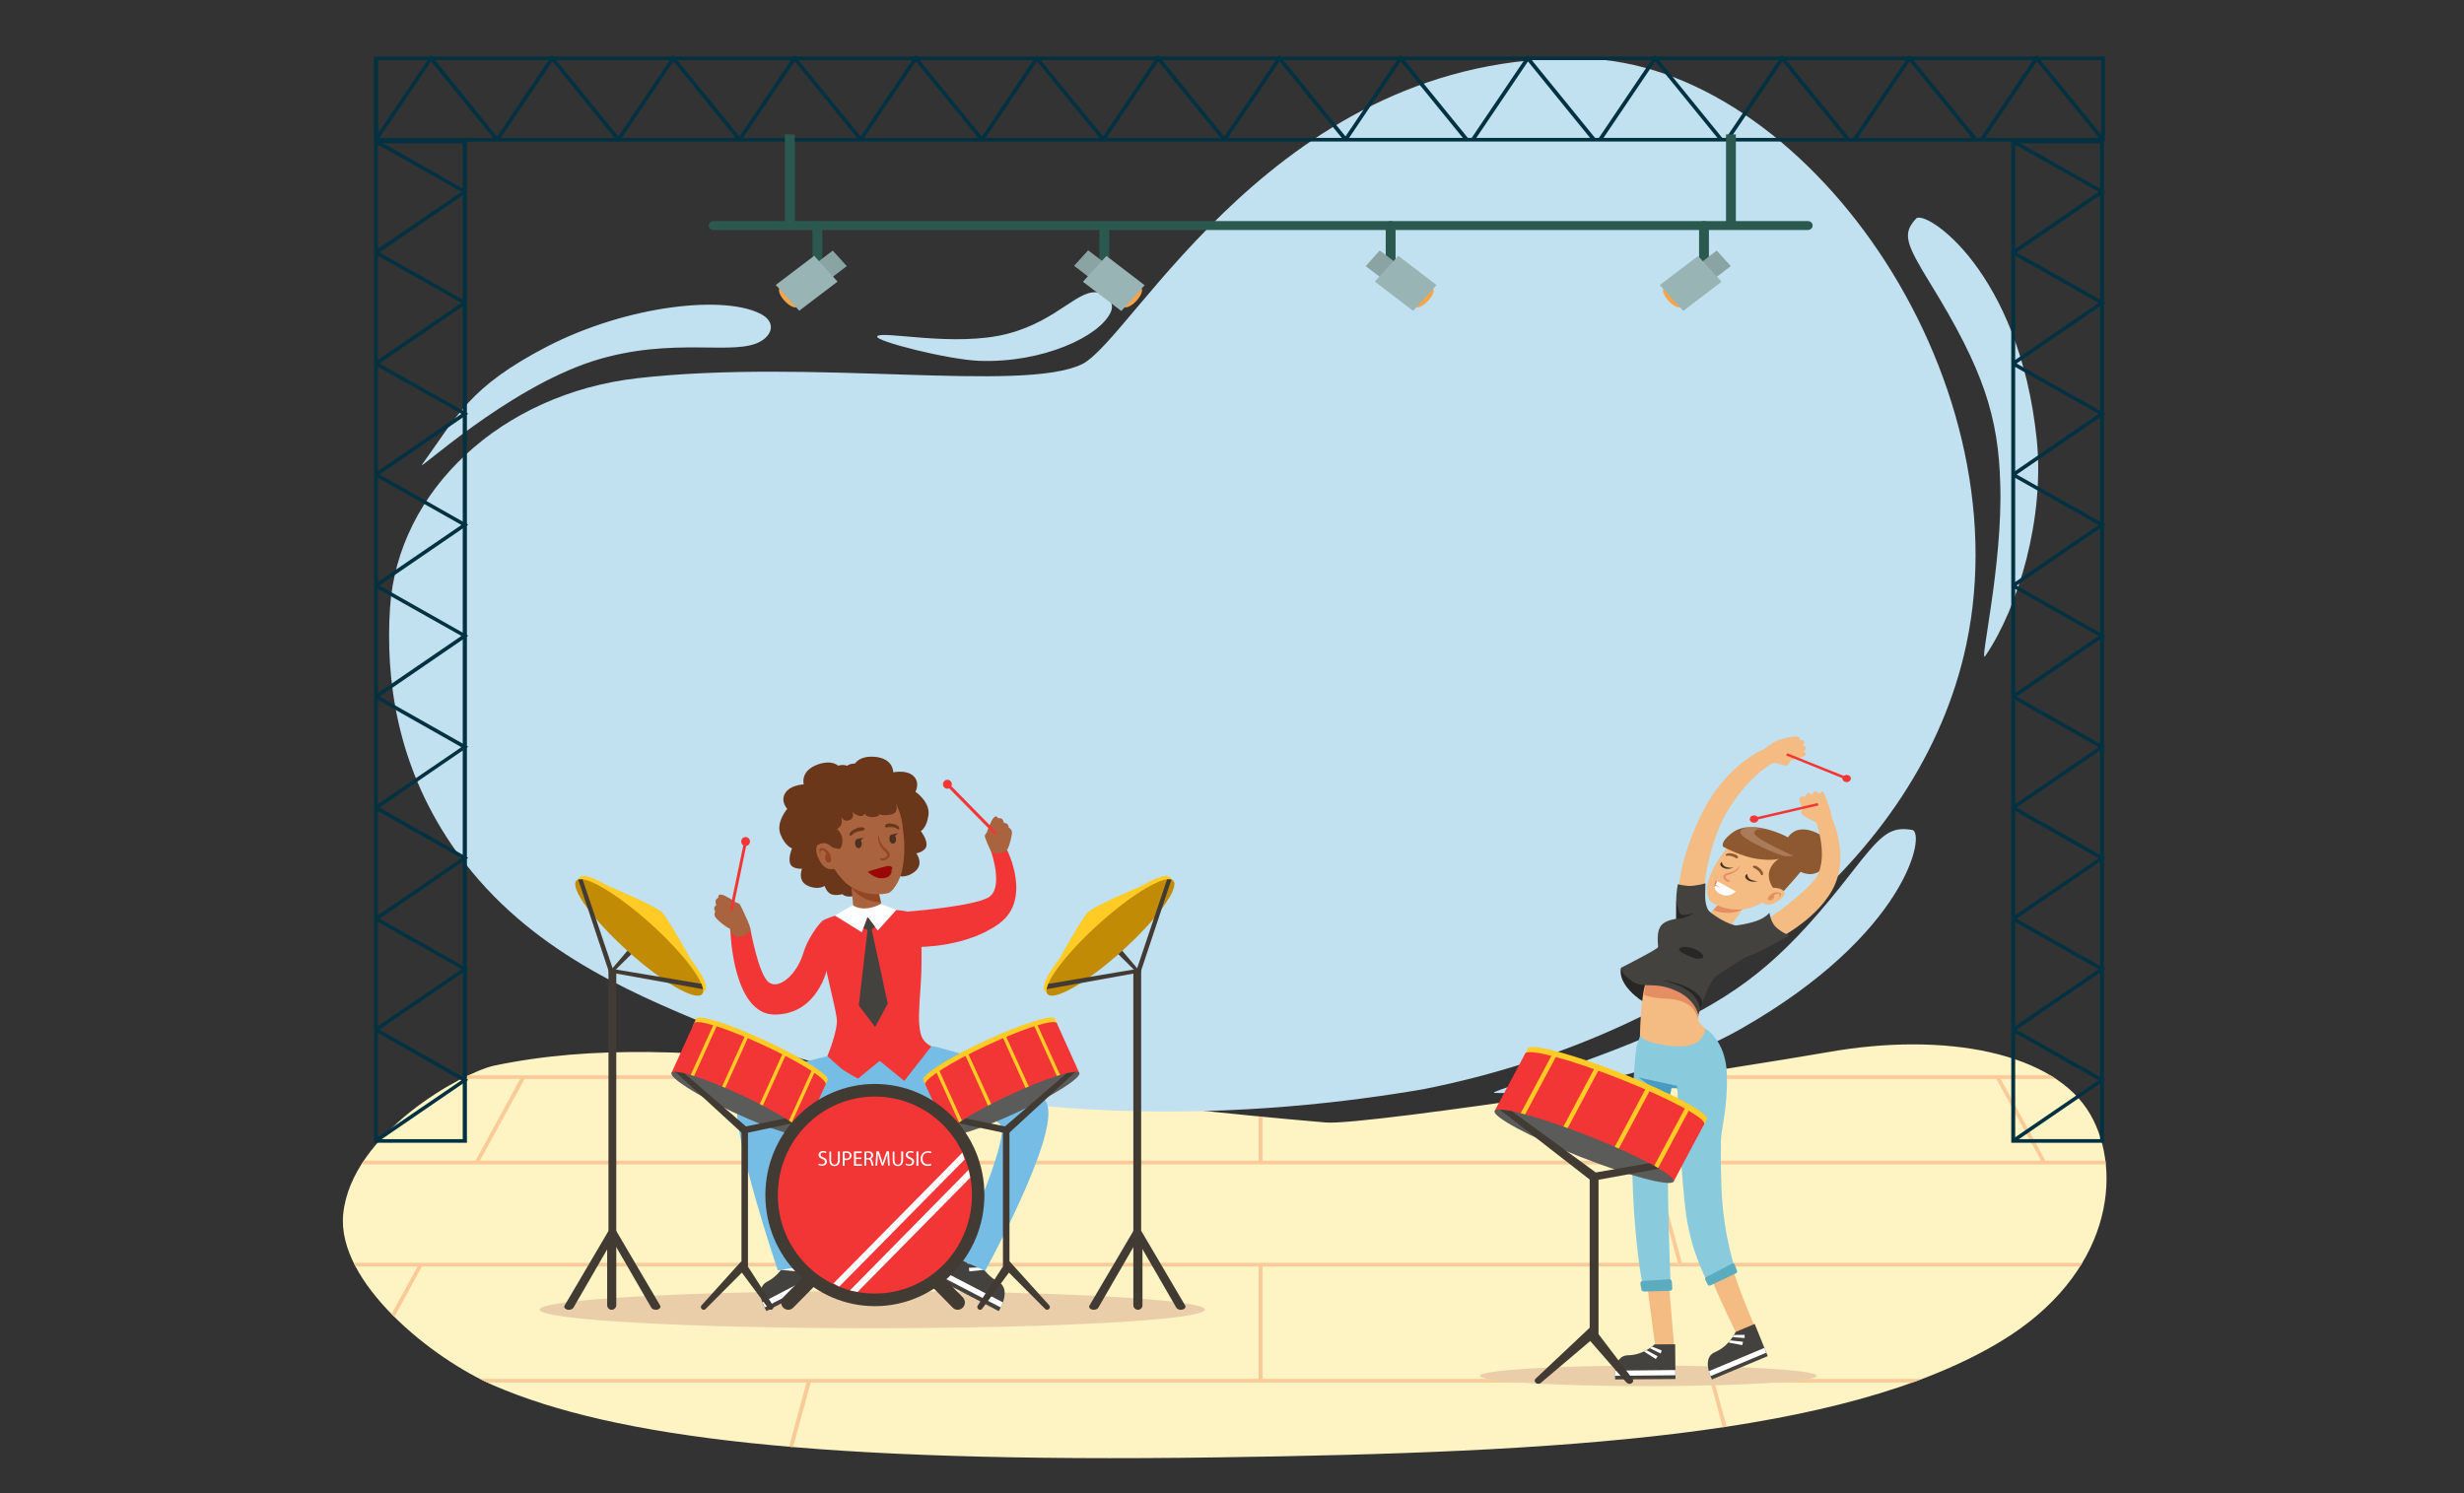 <svg version="1.1" id="Layer_1" xmlns="http://www.w3.org/2000/svg" xmlns:xlink="http://www.w3.org/1999/xlink" x="0" y="0" viewBox="0 0 1700.8 1030.8" xml:space="preserve"><rect x="0" y="0" width="1700.8" height="1030.8" fill="#333333" stroke="none"/><style>.st2{fill:#facb99}.st4{fill:#c1e0f0}.st30{fill:#fff}.st41{fill:#2b594f}.st43{fill:#023242}.st44{fill:#f5a449}.st45{fill:#8aa4a3}.st46{fill:#99b4b5}.st48{fill:#eacea9}.st49{fill:#44423e}.st51{fill:#f23636}.st52{fill:#ffcb24}.st53{fill:#5b5b5a}.st54{fill:#423b34}.st56{fill:#c18b06}.st57{fill:#aa633f}.st58{fill:#6b371b}.st59{fill:#934624}.st60{fill:#4c311e}.st61{fill:#9b0707}.st62{fill:#8acadd}.st63{fill:#f4bb82}.st65{fill:#282725}.st66{fill:#e58e63}.st67{fill:#8e5930}</style><g id="Сцены"><g id="Сцена_1"><defs><path id="SVGID_1_" d="M915.2 774.9c28 2.4 295.1-39.5 346.8-48.6 80.2-14.2 156.2 0 180.9 43.1 22.8 39.7 14.7 110.7-62.3 156.9-108.6 65.3-302.2 76.5-540.7 79.8-275.7 3.9-415.8-13.7-499-49.6-42-18.1-108.7-71-104-118.4 5.6-55.8 82.8-97.8 104-102.4 137.3-28.9 293.5 15.4 574.3 39.2"/></defs><clipPath id="SVGID_2_"><use xlink:href="#SVGID_1_" style="overflow:visible"/></clipPath><g style="clip-path:url(#SVGID_2_)"><path style="fill:#fdf3c3" d="M1861.5 1020.8h-1979l.3-313 1978.7 1z"/><path class="st2" d="M-116.5 742.3h1978.2v2.5H-116.5zm4.2 59h1972.4v2.5H-112.3zm-4.8 70.5h1977.9v2.5H-117.1zm.6 80.1h1977.4v2.5H-116.5z"/><path class="st2" d="m1680.6 803.3 2.1-1.5 57.7 70.4-2.1 1.5zm177.1 216.2-.5-.6-53.2-65 2.2-1.5 53.7 65.6zm-225.5-275.2-29.3-35.7 2.1-1.5.6.5 28.8 35.2zm-184 129.2 2.5-1.1 43.8 80.2-2.5 1.1zm79.6 145.4 2.4-1.1.3.5-2.4 1.1zm-169.6-310.6 2.4-1.1.3.5-2.4 1.1zm19.4 35.8 2.4-1.1 32.3 59-2.4 1.1zm-238.3 58.8 2.7-.6 19.2 70.4-2.6.6zm59 216.1-.1-.6-17.7-64.9 2.6-.6 18 65.5zm-75.1-275.2-9.8-35.7 2.7-.7.1.7 9.7 35.1zM868.8 872.9h2.7v80.2h-2.7zm0 145.3h2.7v.6h-2.7zm0-310.4h2.7v.6h-2.7zm0 35.7h2.7v59h-2.7zM579.1 872.7l19.2-70.4 2.7.6-19.3 70.4zM541.9 1019l-2.6-.6.2-.5 17.6-65 2.8.6zm75.2-275.2-2.6-.6 9.7-35.8 2.7.7-.2.6zM245.4 952.6l43.9-80.2 2.4 1.1-43.8 80.2zm-35.6 65.5.3-.5 2.4 1.1-.3.6zm169.5-310.4.3-.5 2.5 1.1-.3.6zm-51.5 94.4L360 743l2.5 1.2-32.3 59zm-328 70.2 57.7-70.4 2.2 1.5L2 873.8zm-112.5 147.1-2.3-1.4.9-1.5 53.3-65.1 2.2 1.5-53.2 65zm220.9-275.1-2.2-1.5 29.2-35.7 2.2 1.5-.4.5z"/></g><path class="st4" d="M291.4 320.6c24.2-33.5 32.5-53.4 85.9-81.2 56.1-29 124.6-36.2 149-22 8.3 4.9 7.3 13-.7 17.9-17.9 11.2-60.5-3.7-116.1 13.9-60.1 19.3-122.6 77.8-118.1 71.4m740.4 433.9c45.5 1.5 117.9-14.6 170.3-44.5 114.6-65.3 127.5-135.6 117.7-137.1-15.4-2.5-21.3 3.1-42 29.8-43.4 55.9-71.9 79.6-119.3 103-56.9 28.1-135.2 48.6-126.7 48.8m338.5-301.6c23.1-33.6 41.1-95.8 35.6-149.3-12-116.9-77.1-159.3-83.3-152.7-9.9 10.5-6.9 17.6 10.3 45.6 36.2 58.8 46.6 91.3 47.8 138 1.7 56.1-14.8 124.7-10.4 118.4M605.5 232.2c-2.3 3.1 48.8 16.1 70.5 16.9 43.6 1.6 83.1-16.8 90.7-33.6 2.6-5.7-1.2-11.6-7.6-13.3-14.4-3.9-28.1 18.8-63.2 28.1-36.8 9.7-87.4-2.4-90.4 1.9"/><path class="st4" d="M491.5 708.6c-60.5-24.9-132.5-55.7-180-125.8-37.9-55.8-45.4-114.8-42.3-163 5.3-81.5 77.1-148 170.7-158.7 120.6-13.7 265.2 10.2 306.8-9.6C782 234.6 882.5 36 1092.2 40.4c152.8 3.1 304.9 217.9 265 404.9-31.4 147.2-180.2 267.9-374.5 306.6-104.6 17.9-298.9 36-491.2-43.3"/><path class="st43" d="M1452.3 788.9h-64V96.4h64zm-61.3-2.5h58.6V98.9H1391z"/><path class="st43" d="m1390.4 175.4-1.6-2.1 59.7-40.9-59.6-33.7 1.4-2.2 63 35.8z"/><path class="st43" d="m1390.4 252-1.6-2 59.7-40.9-59.6-33.7 1.4-2.1 63 35.6z"/><path class="st43" d="m1390.4 328.7-1.6-2 59.7-41-59.6-33.6 1.4-2.1 63 35.6z"/><path class="st43" d="m1390.4 405.3-1.6-2 59.7-40.9-59.6-33.7 1.4-2.1 63 35.6z"/><path class="st43" d="m1390.4 482-1.6-2 59.7-41-59.6-33.6 1.4-2.1 63 35.6z"/><path class="st43" d="m1390.4 558.6-1.6-2 59.7-40.8-59.6-33.8 1.4-2.1 63 35.6z"/><path class="st43" d="m1390.4 635.3-1.6-2 59.7-40.8-59.6-33.8 1.4-2.1 63 35.6z"/><path class="st43" d="m1390.4 711.9-1.6-2 59.7-40.8-59.6-33.8 1.4-2.1 63 35.7z"/><path class="st43" d="m1390.4 788.6-1.6-2 59.7-40.8-59.6-33.8 1.4-2.1 63 35.6zm-1068.1.3h-64V96.4h64zm-61.5-2.5h58.6V98.9h-58.6z"/><path class="st43" d="m260.3 175.4-1.7-2.1 59.9-40.9-59.7-33.7 1.5-2.2 62.9 35.8z"/><path class="st43" d="m260.3 252-1.7-2 59.9-40.9-59.7-33.7 1.5-2.1 62.9 35.6z"/><path class="st43" d="m260.3 328.7-1.7-2 59.9-41-59.7-33.6 1.5-2.1 62.9 35.6z"/><path class="st43" d="m260.3 405.3-1.7-2 59.9-40.9-59.7-33.7 1.5-2.1 62.9 35.6z"/><path class="st43" d="m260.3 482-1.7-2 59.9-41-59.7-33.6 1.5-2.1 62.9 35.6z"/><path class="st43" d="m260.3 558.6-1.7-2 59.9-40.8-59.7-33.8 1.5-2.1 62.9 35.6z"/><path class="st43" d="m260.3 635.3-1.7-2 59.9-40.8-59.7-33.8 1.5-2.1 62.9 35.6z"/><path class="st43" d="m260.3 711.9-1.7-2 59.9-40.8-59.7-33.8 1.5-2.1 62.9 35.7z"/><path class="st43" d="m260.3 788.6-1.7-2 59.9-40.8-59.7-33.8 1.5-2.1 62.9 35.6zM1452.9 97.7H258.1V39h1194.8zM261 95.2h1189.4V41.5H261z"/><path class="st43" d="m342.1 97.2-44.6-54.8L260.7 97l-2.3-1.3 39-57.7 46.9 57.7z"/><path class="st43" d="m425.8 97.2-44.5-54.8L344.4 97l-2.3-1.3L381 38l47 57.7z"/><path class="st43" d="m509.4 97.2-44.5-54.8L428 97l-2.3-1.3 39-57.7 46.9 57.7z"/><path class="st43" d="m593.2 97.2-44.6-54.8L511.7 97l-2.3-1.3L548.3 38l47 57.7z"/><path class="st43" d="m676.8 97.2-44.6-54.8L595.3 97l-2.3-1.3L632 38l46.9 57.7z"/><path class="st43" d="m760.5 97.2-44.6-54.8L679.1 97l-2.3-1.3L715.6 38l47.1 57.7z"/><path class="st43" d="m844.1 97.2-44.6-54.8L762.7 97l-2.3-1.3 39-57.7 46.9 57.7z"/><path class="st43" d="m927.8 97.2-44.6-54.8L846.4 97l-2.3-1.3L883 38l47 57.7z"/><path class="st43" d="m1011.4 97.2-44.6-54.8L930 97l-2.3-1.3 39-57.7 46.9 57.7zm87.8 0-44.5-54.8-36.9 54.6-2.3-1.3 39-57.7 46.9 57.7zm87.9 0-44.6-54.8-36.9 54.6-2.3-1.3 39-57.7 46.9 57.7zm87.8 0-44.6-54.8-36.9 54.6-2.3-1.3 39-57.7 46.9 57.7zm87.8 0-44.6-54.8-36.8 54.6-2.4-1.3L1318 38l46.9 57.7zm87.8 0-44.6-54.8-36.8 54.6-2.3-1.3 38.8-57.7 47.1 57.7z"/><path class="st41" d="M541.8 92.8h6.8v62.9h-6.8zm649.6 0h6.8v62.9h-6.8z"/><path class="st41" d="M1247.8 158.8H492.6c-1.9 0-3.4-1.4-3.4-3.1s1.5-3.1 3.4-3.1h755.2c1.9 0 3.4 1.4 3.4 3.1s-1.5 3.1-3.4 3.1"/><path class="st41" d="M564.2 186.7c-1.9 0-3.4-1.4-3.4-3.1v-27.9c0-1.7 1.5-3.1 3.4-3.1s3.4 1.4 3.4 3.1v27.9c0 1.7-1.5 3.1-3.4 3.1m198.1 0c-1.9 0-3.4-1.4-3.4-3.1v-27.9c0-1.7 1.5-3.1 3.4-3.1s3.4 1.4 3.4 3.1v27.9c0 1.7-1.5 3.1-3.4 3.1m197.6 0c-1.9 0-3.4-1.4-3.4-3.1v-27.9c0-1.7 1.5-3.1 3.4-3.1s3.4 1.4 3.4 3.1v27.9c0 1.7-1.5 3.1-3.4 3.1m216.3 0c-1.9 0-3.4-1.4-3.4-3.1v-27.9c0-1.7 1.5-3.1 3.4-3.1s3.4 1.4 3.4 3.1v27.9c0 1.7-1.5 3.1-3.4 3.1"/><path class="st44" d="M550.1 211.9c-1.5 1.1-5.4-.7-8.7-4.4-3.3-3.6-4.6-7.5-3.1-8.6s5.4.7 8.7 4.4c3.2 3.6 4.6 7.3 3.1 8.6"/><path class="st45" d="m555.8 187.5 19-14.5 9.7 10.7-19 14.5z"/><path class="st46" d="m535.5 196.7 26.5-20.1 16.1 17.8-26.4 20.1z"/><path class="st44" d="M775.9 211.9c1.5 1.1 5.4-.7 8.7-4.4 3.3-3.6 4.6-7.5 3.1-8.6s-5.4.7-8.7 4.4c-3.3 3.6-4.6 7.3-3.1 8.6"/><path class="st45" d="m741.4 183.5 9.7-10.7 19.1 14.5-9.8 10.7z"/><path class="st46" d="m747.5 194.5 16.2-17.8 26.4 20.2-16.1 17.8z"/><path class="st44" d="M977.2 211.9c1.5 1.1 5.4-.7 8.7-4.4 3.3-3.6 4.6-7.5 3.1-8.6s-5.4.7-8.7 4.4c-3.3 3.6-4.6 7.3-3.1 8.6"/><path class="st45" d="m942.7 183.7 9.7-10.8 19 14.6-9.7 10.7z"/><path class="st46" d="m949 194.4 16.2-17.8 26.4 20.2-16.2 17.8z"/><path class="st44" d="M1160.3 211.9c-1.5 1.1-5.4-.7-8.7-4.4-3.3-3.6-4.6-7.5-3.1-8.6s5.4.7 8.7 4.4c3.2 3.6 4.6 7.3 3.1 8.6"/><path class="st45" d="m1166 187.5 19-14.5 9.7 10.7-19 14.5z"/><path class="st46" d="m1145.7 196.8 26.4-20.1 16.2 17.8-26.4 20.1z"/></g></g><ellipse class="st48" cx="602.1" cy="904.1" rx="229.6" ry="12.8"/><path class="st49" d="m661.1 861.3-11.6 23 39.9 20.8s9.6-15.1-.6-20.4-14.1-16.2-14.1-16.2z"/><path class="st30" d="m650.8 881.8 40 20.8 1.5-3.5-39.8-20.7zm25-11.1-7.8-.7-.3 2.3 9 .2zm2.4 4.2-9.4.3.3 2.5 10.3-1.1z"/><path class="st49" d="m557.4 861.3 11.6 23-39.9 20.8s-9.6-15.1.6-20.4 14.1-16.2 14.1-16.2z"/><path class="st30" d="m567.8 881.8-40 20.8-1.5-3.5 39.7-20.7zm-25-11.1 7.7-.7.4 2.3-9.1.2zm-2.5 4.2 9.5.3-.4 2.5-10.3-1.1z"/><path d="M586 726.2s-74 12.1-77.1 35.7 28 115.1 28 115.1l16.3-2.6 77.7-117s53.4 9.6 59.9 19.5-30.8 91.5-30.8 91.5l20 8.9s49.1-89.2 43.2-113.6-78.7-41.4-78.7-41.4z" style="fill:#76bde5"/><path class="st51" d="M567.8 635.5s-9.1 8.8-13.5 23-16.5 24.9-23.6 19.7c-7.2-5.2-12.9-37.7-12.9-37.7l-13.6 2.5s1.6 57.8 30.9 57.4c29.4-.3 35.9-31.8 35.9-31.8z"/><path class="st52" d="m730.5 708.6-90.8 42.3-2.4-5.3 90.8-42.3z"/><path class="st52" d="M728.1 703.3c1.5 3.3-17.6 15.5-42.7 27.1-25.1 11.7-46.6 18.5-48.1 15.2s17.6-15.5 42.7-27.1c25-11.7 46.6-18.5 48.1-15.2"/><path class="st51" d="m745 740.7-90.7 42.4-15.6-34.4 90.8-42.3z"/><path class="st51" d="M729.5 706.4c1.5 3.3-17.6 15.5-42.7 27.1-25.1 11.7-46.6 18.5-48.1 15.2s17.6-15.5 42.7-27.1c25.1-11.7 46.6-18.5 48.1-15.2"/><path class="st52" d="m664.7 775.2-2.1.9-16.6-36.6 2.1-1zm67.7-31.6-2.1 1-16.6-36.7 2.1-1zm-20.8 9.7-2.2 1-17.7-39.2 2.1-1zm-26 12.1-2.2 1-17.7-39.2 2.1-1z"/><path class="st53" d="M745 740.7c1.5 3.3-17.6 15.5-42.7 27.1-25.1 11.7-46.6 18.5-48.1 15.2s17.6-15.5 42.7-27.1c25.1-11.7 46.7-18.5 48.1-15.2"/><path class="st54" d="m742.4 739.9-46.5 42.8-34.4-7.3 5.1-3.3 27.1 5.5 42.6-36.7z"/><path class="st54" d="M692.3 780.6h4.5v93.8h-4.5zm-15.8 123.6c-1.5 0-2.4-1.7-1.6-2.9l17.3-26.9 6.1 1.6-20.3 27.4c-.2.5-.8.8-1.5.8"/><path class="st54" d="M722.8 904.2c1.5 0 2.4-1.7 1.6-2.9l-27.6-30.6-4.5 3.7 28.9 29c.4.5 1 .8 1.6.8"/><path class="st52" d="m478.1 708.6 90.8 42.3 2.4-5.3-90.8-42.3z"/><path class="st52" d="M480.5 703.3c-1.5 3.3 17.6 15.5 42.7 27.1 25.1 11.7 46.6 18.5 48.1 15.2s-17.6-15.5-42.7-27.1c-25.1-11.7-46.6-18.5-48.1-15.2"/><path class="st51" d="m463.5 740.7 90.8 42.4 15.6-34.4-90.8-42.3z"/><path class="st51" d="M479.1 706.4c-1.5 3.3 17.6 15.5 42.7 27.1 25.1 11.7 46.6 18.5 48.1 15.2s-17.6-15.5-42.7-27.1c-25.1-11.7-46.6-18.5-48.1-15.2"/><path class="st52" d="m543.9 775.2 2.1.9 16.6-36.6-2.1-1zm-67.8-31.6 2.2 1 16.6-36.7-2.2-1zm20.9 9.7 2.1 1 17.8-39.2-2.2-1zm26 12.1 2.1 1 17.8-39.2-2.2-1z"/><path class="st53" d="M463.5 740.7c-1.5 3.3 17.6 15.5 42.7 27.1 25.1 11.7 46.6 18.5 48.1 15.2s-17.6-15.5-42.7-27.1c-25.1-11.7-46.6-18.5-48.1-15.2"/><path class="st54" d="m466.1 739.9 46.6 42.8 34.3-7.3-5-3.3-27.1 5.5-42.6-36.7z"/><path class="st54" d="M511.8 780.6h4.5v93.8h-4.5zM532 904.2c1.5 0 2.4-1.7 1.6-2.9l-17.3-26.9-6.1 1.6 20.3 27.4c.3.5.9.8 1.5.8"/><path class="st54" d="M485.7 904.2c-1.5 0-2.4-1.7-1.6-2.9l27.6-30.6 4.5 3.7-28.9 29c-.3.5-.9.8-1.6.8"/><ellipse class="st54" cx="603.9" cy="825" rx="75.6" ry="76.7"/><ellipse class="st51" cx="603.9" cy="825" rx="67" ry="68"/><path d="M565.1 803.2c.6.4 1.4.6 2.3.6 1.3 0 2-.7 2-1.7 0-.9-.5-1.5-1.8-2-1.6-.6-2.6-1.4-2.6-2.8 0-1.5 1.3-2.7 3.2-2.7 1 0 1.7.2 2.2.5l-.3 1c-.3-.2-1-.5-1.9-.5-1.3 0-1.8.8-1.8 1.5 0 .9.6 1.4 1.9 1.9 1.7.6 2.5 1.5 2.5 2.9 0 1.5-1.1 2.9-3.4 2.9-.9 0-2-.3-2.5-.6zm8.6-8.3v5.9c0 2.2 1 3.2 2.3 3.2 1.4 0 2.4-1 2.4-3.2v-5.9h1.3v5.8c0 3-1.6 4.3-3.7 4.3-2 0-3.5-1.2-3.5-4.2V795h1.2zm8.1.1c.6-.1 1.4-.2 2.4-.2 1.2 0 2.2.3 2.7.8s.9 1.2.9 2.1-.3 1.6-.8 2.1c-.7.7-1.8 1.1-3 1.1-.4 0-.7 0-1-.1v4h-1.3V795zm1.3 4.7c.3.1.6.1 1 .1 1.5 0 2.4-.7 2.4-2.1 0-1.3-.9-1.9-2.3-1.9-.6 0-1 0-1.2.1zm11.5.4h-3.8v3.6h4.2v1.1h-5.5v-9.9h5.3v1.1h-4v3.1h3.8zm2.1-5.1c.6-.1 1.6-.2 2.4-.2 1.3 0 2.2.2 2.8.8.5.4.8 1.1.8 1.9 0 1.3-.8 2.2-1.8 2.5.8.3 1.2 1 1.4 2 .3 1.4.6 2.3.8 2.7h-1.3c-.2-.3-.4-1.1-.7-2.4-.3-1.4-.8-1.9-2-1.9h-1.2v4.3h-1.3zm1.2 4.5h1.3c1.3 0 2.2-.7 2.2-1.9 0-1.3-.9-1.8-2.2-1.9-.6 0-1 .1-1.2.1v3.7zm14.8.9c-.1-1.4-.2-3-.1-4.3-.3 1.2-.7 2.4-1.2 3.8l-1.7 4.8h-1l-1.6-4.7c-.5-1.4-.9-2.7-1.1-3.9 0 1.2-.1 2.9-.2 4.4l-.3 4.2h-1.2l.7-9.9h1.6l1.7 4.8c.4 1.2.7 2.3 1 3.3.2-1 .6-2.1 1-3.3l1.7-4.8h1.6l.6 9.9H613zm4.7-5.5v5.9c0 2.2 1 3.2 2.3 3.2 1.4 0 2.4-1 2.4-3.2v-5.9h1.3v5.8c0 3-1.6 4.3-3.7 4.3-2 0-3.5-1.2-3.5-4.2V795h1.2zm7.9 8.3c.6.4 1.4.6 2.3.6 1.3 0 2-.7 2-1.7 0-.9-.5-1.5-1.8-2-1.6-.6-2.6-1.4-2.6-2.8 0-1.5 1.3-2.7 3.2-2.7 1 0 1.7.2 2.2.5l-.3 1c-.3-.2-1-.5-1.9-.5-1.3 0-1.8.8-1.8 1.5 0 .9.6 1.4 1.9 1.9 1.7.6 2.5 1.5 2.5 2.9 0 1.5-1.1 2.9-3.4 2.9-.9 0-2-.3-2.5-.6zm8.6-8.3v9.9h-1.3v-9.9zm9 9.5c-.5.2-1.4.5-2.6.5-2.8 0-4.8-1.8-4.8-5 0-3.1 2.1-5.2 5.1-5.2 1.2 0 2 .3 2.3.4l-.3 1c-.5-.2-1.2-.4-2-.4-2.3 0-3.8 1.5-3.8 4.1 0 2.4 1.4 4 3.8 4 .8 0 1.6-.2 2.1-.4zm21.4-8.7-89 90.3 4 2.2 86.6-87.8zm4.3 11.9-81.9 83.2 5.2 1.1 77.8-78.9z" style="fill:#fefefe"/><path class="st54" d="M540.6 902.7c-1.9-2-1.9-5.1 0-7.1l13.2-13.4c1.9-2 5-2 7 0 1.9 2 1.9 5.1 0 7.1l-13.2 13.4c-1.9 2-5 2-7 0m124 0c1.9-2 1.9-5.1 0-7.1l-13.2-13.4c-1.9-2-5-2-7 0-1.9 2-1.9 5.1 0 7.1l13.2 13.4c1.9 2 5 2 7 0"/><path class="st52" d="M720.5 681.5s24.6-45.9 30.4-51.7 53.8-25.1 53.8-25.1z"/><path class="st52" d="M808 605.8c4.5 5.1-11.3 26.7-35.3 48.4-24 21.6-47 35-51.5 29.9s11.3-26.7 35.3-48.4 47-35 51.5-29.9"/><path class="st56" d="M809.9 608c4.5 5.1-11.3 26.7-35.3 48.4-24 21.6-47 35-51.5 29.9s11.3-26.7 35.3-48.4 47-35 51.5-29.9"/><path class="st54" d="m808.6 607.2-21.3 64H784l21.6-64.2z"/><path class="st54" d="m722.4 682.9 64.9-11.7v-2.7l-63.7 10.7z"/><path class="st54" d="m771.9 658.7 10.7 10.6 4.7 1.9-12.7-14.9z"/><path class="st54" d="M782.3 669.8h5.4v184.7h-5.4z"/><path class="st54" d="M782.3 849.8 752 901.3c-.8 1.4.8 2.9 3 2.9 1.4 0 2.6-.6 3.1-1.4l29.6-51.2z"/><path class="st54" d="m787.8 849.8 30.3 51.5c.8 1.4-.8 2.9-3 2.9-1.4 0-2.6-.6-3.1-1.4l-29.6-51.2z"/><path class="st54" d="M785.5 904.2c-1.7 0-3.2-1.4-3.2-3.2v-46.4h6.3V901c.1 1.8-1.4 3.2-3.1 3.2"/><path class="st52" d="M487.3 681.5s-24.6-45.9-30.4-51.7-53.8-25.1-53.8-25.1z"/><path class="st52" d="M399.8 605.8c-4.5 5.1 11.3 26.7 35.3 48.4 24 21.6 47 35 51.5 29.9s-11.3-26.7-35.3-48.4c-24-21.6-47.1-35-51.5-29.9"/><path class="st56" d="M397.8 608c-4.5 5.1 11.3 26.7 35.3 48.4 24 21.6 47 35 51.5 29.9s-11.3-26.7-35.3-48.4c-24-21.6-47-35-51.5-29.9"/><path class="st54" d="m399.1 607.2 21.3 64h3.4L402.1 607z"/><path class="st54" d="m485.3 682.9-64.9-11.7v-2.7l63.8 10.7z"/><path class="st54" d="m435.8 658.7-10.7 10.6-4.7 1.9 12.7-14.9z"/><path class="st54" d="M420 669.8h5.4v184.7H420z"/><path class="st54" d="m425.4 849.8 30.3 51.5c.8 1.4-.8 2.9-3 2.9-1.4 0-2.6-.6-3.1-1.4L420 851.6z"/><path class="st54" d="m420 849.8-30.3 51.5c-.8 1.4.8 2.9 3 2.9 1.4 0 2.6-.6 3.1-1.4l29.6-51.2z"/><path class="st54" d="M422.2 904.2c1.7 0 3.2-1.4 3.2-3.2v-46.4h-6.3V901c0 1.8 1.4 3.2 3.1 3.2"/><path class="st51" d="M626.5 629.3s44.1-3.4 55.5-9.6 1.9-32.5 1.9-32.5l11.3-.3s17.3 33.9-5.4 50.6-55.9 16.2-55.9 16.2-4.4-4.2-6.2-11.6c-2-7.3-1.2-12.8-1.2-12.8"/><path class="st57" d="M683.8 587.3s-4.5-9.5-4-10.6 1.3-1.9 1.3-1.9 2.8-8.4 4.9-10.4 2.9.5 2.9.5 2.2-.5 3.1.9c.9 1.3.9 2.3.9 2.3s1.9 0 2.7 1.1.7 2.3.7 2.3 1-.1 2 1.9-2 12.1-3.3 13.6c-1.3 1.6-7.6 2.3-7.6 2.3zm-167.6 48.9s-5-11.9-6-12.4-2.2-.8-2.2-.8-7.2-5.1-10-5.4c-2.9-.4-2.1 2.1-2.1 2.1s-2 .9-2 2.6.6 2.4.6 2.4-1.5 1.1-1.5 2.4.8 2.3.8 2.3-.9.5-.5 2.7 8.6 8.6 10.6 9c2 .5 7.5-2.7 7.5-2.7z"/><path class="st57" d="m504.2 643.1-.4-1.9 8.2-11.8s4.8 6.2 5.8 11.2c1 5.1-9.3 6.4-9.3 6.4z"/><path class="st51" d="m505.8 628.5-2-.4 9.5-45.6 2 .4z"/><path class="st51" d="M511.7 580.3c.3-1.7 2-2.7 3.6-2.4 1.6.4 2.7 2 2.3 3.7s-2 2.7-3.6 2.4-2.6-2-2.3-3.7m176.6-5.4-1.5 1.5-32.4-33 1.5-1.5z"/><path class="st51" d="M651.8 543.6c-1.2-1.2-1.2-3.2 0-4.4s3.1-1.2 4.3 0 1.2 3.2 0 4.4-3.2 1.2-4.3 0"/><path class="st58" d="M608 534.4s1.9-5.5-3.2-7-9.6 5-9.6 5-.4-6-6.6-5.2-6.5 5.8-6.5 5.8-3.6-9.9-16.9-5.5-10.4 14-10.4 14-9.3.3-12.8 6 1.4 10.9 1.4 10.9-8.1 9.3-4.6 17.8c3.5 8.4 7.9 9.4 7.9 9.4s-2.9 6.9-1.2 10.8 8.1 3.3 8.1 3.3-3.4 8.3 3.8 11.7 11.8.2 11.8.2 1.2 4 4.1 5.5c2.8 1.6 8.3.2 8.3.2s1.6 2.2 6.5 1.5 21.5-44.1 21.5-44.1z"/><path class="st58" d="M563.5 540.3s-3.3-4.8 1.3-7.6 10.5 2.3 10.5 2.3-1.1-5.9 5-6.8c6.2-.8 7.7 3.9 7.7 3.9s1-10.5 15-9.7c13.9.8 13.6 10.8 13.6 10.8s9-2.1 13.9 2.5 1.4 10.9 1.4 10.9 10.2 6.9 9 16-5.3 11.1-5.3 11.1 4.6 5.9 3.9 10.1-7 5.3-7 5.3 5.4 7.1-.7 12.3-11.4 3.3-11.4 3.3-.2 4.1-2.5 6.4-8 2.4-8 2.4-1 2.5-5.9 3.2-32-37-32-37z"/><path class="st57" d="m604.9 609.5 4.3 18s-.7 6.3-8 7.4-11.8-4.4-11.8-4.4l-2.2-23.8z"/><path class="st59" d="M608 622.8s-5.4.4-11.5-2.7-8.9-7.6-8.9-7.6l-.3-2.7 19.3 6.8z"/><path class="st57" d="m623.3 573.2.3 2.2c1.1 8.6.8 17.3-1 25.7-1.5 7.1-6.6 14.9-9.7 15.5-13 2.8-23.7-2.5-28.4-6.5-4.8-4.1-8.7-10.4-8.7-10.4s-5.7 2.6-10.2-5.9-.8-10.8-.8-10.8 2.4-1.7 5.5-.9 3.8 1.6 3.8 1.6-7.5-17.6-5.9-27.3c1.7-9.6 19.7-20.1 37.1-13.5 17.5 6.5 18 30.3 18 30.3"/><path class="st59" d="M566.3 590.8s-1.3-3.9-.3-4.9 5.5-.3 7.1 4.5-.2 5.1-1.3 5.1-2.4-1.6-2.3-3.8c.2-2.2 1.1-2.1 1.1-2.1s-1.9-3.3-3.5-2.7-.6 4-.6 4zm47.8-1.2c-.5-2.2-3-3.7-4.3-5.2-.8-1-1.6-2.1-2.2-3.2-.7-1.4-.7-2.8-1-4.3 0-.1-.2-.1-.2 0-1.1 2.9.8 6.7 2.5 8.9.5.6 1 1.1 1.5 1.7.7.7 2.3 1.8 2.1 3-.1.8-1.4 1.5-2.1 1.8-.9.4-1.7.3-2.6.1-.3 0-.5.2-.4.5.5 1.8 2.9 1.4 4.1.7 1.5-.9 3-2.1 2.6-4"/><path class="st58" d="M591.3 571.8c1.2-.5 2.6-.9 4-.7.6.1 2.1.8 1.4 1.7-.5.8-1.3.6-2.1.7-1 .1-2 .4-3 .7-.8.3-1.6.6-2.3 1.1s-1.3 1.3-2 1.6c-.4.1-.8-.1-.9-.5-.2-2.3 3.2-3.9 4.9-4.6m24.2-3.2c-1.2-.2-2.5-.2-3.6.3-.5.2-1.6 1.3-.8 2 .7.6 1.3.3 2 .1q1.35-.15 2.7 0c.8.1 1.5.2 2.3.5.7.3 1.4 1 2.1 1.1.3 0 .7-.3.6-.7-.4-2.4-3.8-3.1-5.3-3.3"/><path class="st60" d="M615.8 576h.3l3.7-.9-2 2c.4.5.6 1.1.7 1.8.2 1.7-.6 3.3-1.9 3.5s-2.5-1.1-2.7-2.9.6-3.4 1.9-3.5m-23.7 3.1h.3l3.7-.9-2 2c.4.5.6 1.1.7 1.8.2 1.7-.6 3.3-1.9 3.5s-2.5-1.1-2.7-2.9.6-3.3 1.9-3.5"/><path class="st61" d="M615.4 600.3s1 5-5.2 5.9c-6.2 1-11.2-4.4-11.2-4.4l10.4-.3z"/><path class="st61" d="M616.1 599.5s-2.3 3.1-8.5 3.2-8.6-1-8.6-1 10.1-3.1 13.3-3.8 3.8 1.6 3.8 1.6"/><path class="st58" d="M618.6 555.2s-6.2 5.3-18.1 5.7c-11.8.4-18-5.7-23.1 1.5s1.9 23.7 1.9 23.7l-4.4-.9s-4.3-3.7-6.4-3.3c-2.2.3-3.8 1.1-3.8 1.1s-4.2-4.9-6.3-19.6c-2.1-14.8 8.7-25.9 36-24.3 27.4 1.5 24.2 16.1 24.2 16.1"/><path class="st58" d="M618.6 555.2s2.3 6.2-4 7.2-7.6-.4-7.6-.4.3 1.9-4.6 2.1c-4.8.2-5.5-2.6-5.5-2.6s-.7 2.8-4.2 1.6c-3.5-1.1-4.5-2.8-4.5-2.8s2.3 4.4-1.9 5.9c-4.2 1.6-5.7-2.6-5.7-2.6s1.3 4.4-.3 6.4-2.5 2.4-2.5 2.4 3.7 2.8 3.7 7.7-2 6-2 6l-7.5-7.6s-3.5-21.1-2.8-22 21.8-10.2 23.5-9.8 15.1 3.9 15.7 4.3c.4.3 10.2 4.2 10.2 4.2"/><path class="st51" d="M567.8 635.5s13.7-7.2 35.2-7.8c21.6-.6 32.3 3.9 32.3 3.9s1.7 28.7.2 48.5c-1.4 19.8-1.6 25.3-.2 32.6s7.6 9.6 7.6 9.6l-18.7 23.9-17-13.8-14.9 12.2s-9.1-4.6-12.6-7.8-8.6-7.7-8.6-7.7 7.4-17.6 6.5-25.8-8.1-34.5-9.8-46.4c-1.7-11.7 0-21.4 0-21.4"/><path class="st30" d="M588.7 624.9s3.9 3 10.2 2.1c6.4-1 9-3.1 9-3.1l10.8 4.3-12.8 14.2-7.1-9.3-3.9 10.5-18.7-11.6z"/><path class="st49" d="m596.1 640.8 2.7 1.2-6 52.1 11.3 14.9 8.7-16.2-11.1-51.2 2.3-1.8-5-6.6z"/><ellipse class="st48" cx="1137.8" cy="949.8" rx="116.2" ry="7.1"/><path class="st62" d="M1176.5 709.7s14.9 7.8 15.5 32.2c.6 24.5-4.2 37.4-4.2 47s-4.9 12.4-5.5 12.2-26.6-53-26.6-53l-26.9-13.1.8-12.1 3.5-11.1z"/><path class="st63" d="M1160.5 771.1s3.8 54 9.3 78.6 29.4 72.1 29.4 72.1l12.6-5s-19.2-41.5-22.5-69.7-4.1-82.8-4.1-82.8zm-10.5.5s-.3 67.6 0 83.2 5.7 75.7 5.7 75.7h-12.9s-6.2-41.3-10.6-89c-4.2-44.9-4.2-77.9-4.2-77.9z"/><path class="st62" d="M1129.6 723s-3.7 23.3-3 78.4 7.3 85.9 7.3 85.9h19.3s-2.3-53.7-1.8-82.2.7-43.9.7-43.9l.6-10.1h5.1s2.3 61.4 6.2 88.3 14.9 46 14.9 46l19.3-8.2s-8.5-22.6-9.9-56.5c-1.4-33.8.7-62.6-.5-78.7s-5.3-27.2-5.3-27.2z"/><path style="fill:#489cc1" d="M1157.7 751.2v-1.6l-26.5-5.7 20.9 15.5 1.7-8.2z"/><path class="st63" d="M1176 615.2s2.4-33.8 18-58 30.7-30.9 30.7-30.9 7.4 2.7 8.7 2.2 2.7-3.6 2.7-3.6 9.4-2.2 10.2-3.8-1.5-2.4-1.5-2.4 1.7-.9 1.7-2.4-2.6-1.6-2.6-1.6 2.5-1.6 1.4-2.9-2.8-.7-2.8-.7.4-1.9-1.9-2.6c-2.4-.6-13.1 1.7-16.6 4.2-3.6 2.5-6.5 4.5-6.5 4.5s-25.5 10.3-42.1 43.1-17.1 56.6-17.1 56.6h10z"/><path class="st65" d="M1119 668s-2.6 6.7 6.1 16 18.1 11.7 18.1 11.7-1.4-20.7-1.9-20.8c-.4-.1-14.3-4.8-14.3-4.8z"/><path class="st63" d="M1172.2 701s-.8 3.1 1.2 5.4 3.6 3.7 3.6 3.7.3 14.2-21.8 12.1-23.2-7.3-23.2-7.3.4-29.8 4.9-38.7c4.5-8.8 33 10.3 33 10.3zm17.7-80.7-10 10.7s-1.8 4.5 3.6 7.6 11 .9 11 .9l10.6-15.3z"/><path class="st66" d="M1182.5 628.3s4.1 2 10.1 1.9 9.9-2.2 9.9-2.2l1.3-1.7-17.8-1.7z"/><path class="st63" d="m1188.7 590-1 1.4c-4 5.4-7 11.4-8.7 17.6-1.4 5.2-.2 12.1 1.9 13.5 9.3 6.1 19.7 6 25 4.8s10.7-4.2 10.7-4.2 3.6 3.5 10.2-.7c6.7-4.2 4.6-7 4.6-7s-1.3-1.9-4-2.4c-2.8-.5-3.6-.2-3.6-.2s12.5-9.4 14.7-16.4-8.2-19.9-24.4-21.1c-16.2-1.1-25.4 14.7-25.4 14.7"/><path class="st66" d="M1227.4 620.2s2.5-2.2 2-3.2c-.4-1-4.2-1.9-7.3.7-3.1 2.7-1.7 3.4-.8 3.8s2.5-.3 3.2-1.8-.1-1.8-.1-1.8 2.7-1.6 3.8-.7c1 .9-1 2.9-1 2.9zM1190 604c1.2-1.3 3.7-1.5 5.4-2.1 1-.4 2-.9 2.9-1.5 1-.7 1.6-1.7 2.4-2.6.1-.1.2 0 .2 0-.2 2.3-3.1 4.2-5.3 5.2-.6.2-1.2.5-1.8.7-.8.3-2.5.5-2.8 1.3-.2.6.6 1.5 1 1.9.6.6 1.2.7 2 .9.2.1.3.3.1.5-1.1 1-2.8 0-3.5-.8-.9-1.1-1.7-2.4-.6-3.5"/><path class="st30" d="m1187.6 613-3.4-2.1.9-2.7 13 7.2s-4.6 5.1-11 1.6c-2.3-1.3-3.3-2.8-3.7-4.3l.5-1.5z"/><path class="st66" d="m1185.2 608.2-.9 2.7 3.4 2.1-3.6-1.8-.5 1.5c-.7-2.6.8-5 .8-5z"/><path class="st67" d="M1214.6 599.4c-.8-.7-1.8-1.4-2.9-1.7-.5-.1-2-.2-1.8.7.2.7.8.8 1.4 1.1.8.4 1.4.9 2.1 1.4.5.4 1 .9 1.4 1.5.4.5.5 1.3 1 1.7.2.2.7.2.9-.1 1.1-1.4-1-3.6-2.1-4.6m-18-9.9c1 .3 2.1.7 2.7 1.4.3.3.8 1.4-.1 1.6-.7.2-1.1-.2-1.6-.5q-1.05-.6-2.1-.9c-.6-.2-1.3-.3-2-.4s-1.5.2-2.1 0c-.3-.1-.4-.4-.2-.7 1.2-1.5 4.1-.9 5.4-.5"/><path class="st67" d="M1228 592.8s-5.5 3.1-6.8 9.1c-1.3 6.1 2.7 11 2.7 11s3.6 0 5.3.9c1.6.9 2.1 1.3 2.1 1.3s11.1-12.3 14.2-16.5c3.2-4.2 2.3-9 2.3-9s.6-3.3-.5-4.5-2-1.8-2-1.8 1.7 2.5 1.6 3.4-.6 1.5-.6 1.5-6-9.7-24.3-15.1-25.4.5-29.8 4.8-2.8 6.6-2.8 6.6 12.1 6.7 23.3 8.4c11.1 1.6 15.3-.1 15.3-.1"/><path class="st67" d="M1233.4 579.5s3.8-9.6 16.1-6.2c12.4 3.4 18.9 13.9 10.1 24.8-8.8 10.8-19.7 1.9-19.7 1.9z"/><path d="M1218.4 572.8s-7.6-1.6-7.4 2.4 27.2 15.7 27.2 15.7-4.4.4-6.4.1-18.8-6.7-27.2-12.5 1.4-7.8 4.9-7.4 8.9 1.7 8.9 1.7" style="opacity:.24;fill:#ffe7d7"/><path class="st60" d="M1206.1 603.3s-.3 2.9 2.7 4.1c3.1 1.2 4.7.8 4.7.8s-4.4 1.6-7.5-.9.1-4 .1-4m-17.6-8.3s.2 2.9 3.5 3.7 4.8.1 4.8.1-4.1 2.2-7.6.1-.7-3.9-.7-3.9"/><path class="st66" d="M1134.9 686.8s4.8 2.3 14.8 2.6c9.9.3 15.4 3.4 18.2 6.3 2.8 3 4.3 7.4 4.3 7.4l.1-2.1s.2-9.5-2-13.7-12.4-10.6-14.4-10.5-18.2.9-18.2.9l-1.9 2.5s-.3 1.3-.5 3.1c-.3 1.6-.4 3.5-.4 3.5"/><path class="st49" d="M1205.1 639.5c-1.9-.2-7.3 1-17.6-5s-11.4-10-11.4-10-12.3 8.6-12.9 9c-.7.4-11.1.2-15.8 4.6s-2.7 14.2-2.9 15.7-25.4 14.2-25.4 14.2 0 5 8.2 9.8 13.6-.4 28.5 5.7 16.5 17.4 16.5 17.4 6.4-23.2 13.2-27.8c6.9-4.6 23.2-14.9 23.2-14.9z"/><path class="st65" d="M1175.5 661.3s-3.9 1.2-6.5 0c-2.6-1.1-10.7-4.2-10-6.1s6.7-2.4 12.5.8 4 5.3 4 5.3m-28.6 15.4s12.3 2.5 19.6 8.2 6.9 12.4 6.9 12.4l1.7-5s0-5.7-10-10.5c-10.2-4.8-18.2-5.1-18.2-5.1"/><path class="st49" d="M1179.6 629s-2.8-3.3-2.6-11.3l.2-7.9s-7 2-11.6 1.8c-4.6-.3-7.4-1.2-7.4-1.2s-1.2 4.6-1.2 12.7v13.3l12.2-1z"/><path class="st65" d="M1169.8 630.3s-6.6 3.2-9.1 3.7c-2.4.5-3.6.2-3.6.2v-12.6s1.3 7.4 2.7 9.3c1.5 2 10-.6 10-.6"/><path class="st63" d="M1220.2 634.3s19.8-12.7 31.6-26.1 1.9-40.4 1.9-40.4-10.2-4.7-10.3-6.3 1-3 1-3-3.1-5.8-2.1-7.6 3.6-.7 3.6-.7 1-2.3 2-2.7 3.1 1.5 3.1 1.5.1-2.3 1.7-2.6 3.7 1.9 3.7 1.9.7-2.5 1.8-1.9 4.3 10.4 5 12.7 1.2 6 1.6 6.7 12.3 26.3-.1 48.7-41.3 35.6-41.3 35.6-4.7-10.7-4.9-11.1c-.2-.3 1.7-4.7 1.7-4.7"/><path class="st49" d="M1198.2 638.9s7.5-.8 14.1-3.1 9.1-5.7 9.1-5.7.6 5.8 4.1 9.6c3.6 3.7 9.5 6.1 9.5 6.1s-11.3 6.6-19.2 10.4-12 5-12 5zM1156.3 928l.2 24-41.6.3s-1.8-16.6 8.9-16.7 18.3-7.5 18.3-7.5z"/><path class="st30" d="m1156.4 949.4-41.7.4.2-3.6 41.5-.4zm-16.1-19.8 6.7 2.7-.7 2.1-7.5-3.7zm-3.7 2.5 7.6 4.2-1.3 1.9-8.1-5.2z"/><path class="st49" d="m1211.2 914 9 22.2-38.5 16.1s-7.7-14.7 2.1-18.9c9.9-4.1 14.2-13.9 14.2-13.9z"/><path class="st30" d="m1219.2 933.8-38.5 16.2-1.2-3.4 38.4-16.1zm-22.2-12.2 7.2-.1.1 2.2-8.3-.6zm-2.6 3.7 8.7 1-.5 2.3-9.5-1.8z"/><path d="M1157.7 760.6v-2.7l-28.9-6.4 13.6 10.9 9.3 19.9.3-21zm-25.4 125.7.7 3.9c.1.8.9 1.4 1.7 1.4l18-.5c1 0 1.7-.9 1.6-1.8l-.3-4.6c-.1-.9-.9-1.7-1.8-1.6l-18.3 1.2c-1 0-1.8 1-1.6 2m44.8-2.8 1.7 3.3c.3.7 1.2 1 1.8.6l17.7-8.4c.7-.3 1-1.1.7-1.8l-1.6-4.2c-.3-.8-1.2-1.1-1.9-.7l-17.7 9.3c-.8.4-1.1 1.2-.7 1.9" style="fill:#5cacbf"/><path class="st52" d="m1051.5 729.9 123.4 48.8 3.3-6.1-123.5-48.8z"/><path class="st52" d="M1054.7 723.8c-2 3.8 24 17.8 58.1 31.3s63.4 21.3 65.4 17.5-24-17.8-58.1-31.3c-34-13.5-63.3-21.3-65.4-17.5"/><path class="st51" d="m1031.7 766.9 123.5 48.8 21.1-39.6-123.5-48.8z"/><path class="st51" d="M1052.8 727.3c-2 3.8 24 17.8 58.1 31.3s63.4 21.3 65.4 17.5-24-17.8-58.1-31.3c-34-13.4-63.3-21.3-65.4-17.5"/><path class="st52" d="m1140.9 806.6 2.9 1.1 22.6-42.3-2.9-1.1zm-92.1-36.4 2.9 1.1 22.6-42.3-2.9-1.1zm28.4 11.2 2.9 1.1 24.1-45.1-2.9-1.2zm35.4 14 2.9 1.1 24.1-45.1-2.9-1.2z"/><path class="st53" d="M1031.7 766.9c-2 3.8 24 17.8 58.1 31.3s63.4 21.3 65.4 17.5-24-17.8-58.1-31.3c-34.1-13.4-63.4-21.3-65.4-17.5"/><path class="st54" d="m1035.2 766 63.4 49.3 46.6-8.5-6.8-3.8-36.9 6.4-57.9-42.3z"/><path class="st54" d="M1097.3 812.8h6.1v108.1h-6.1zm27.5 142.5c2 0 3.2-1.9 2.1-3.4l-23.6-31-8.3 1.8 27.6 31.6c.6.6 1.4 1 2.2 1"/><path class="st54" d="M1061.9 955.3c-2 0-3.2-1.9-2.1-3.4l37.5-35.3 6.1 4.3-39.4 33.4c-.4.6-1.3 1-2.1 1"/><path class="st51" d="m1233.7 520-.8 1.5 39.8 16.1.9-1.6z"/><path class="st51" d="M1273.4 539.7c1.5.6 3.2 0 3.9-1.2.7-1.3.1-2.7-1.4-3.3s-3.2 0-3.9 1.2 0 2.7 1.4 3.3m-18.2 16.3-.6-1.6-42.5 9.8.5 1.7z"/><path class="st51" d="M1210 563c-1.6.4-2.5 1.7-2.1 3.1s2 2.1 3.6 1.8c1.6-.4 2.5-1.7 2.1-3.1-.5-1.4-2-2.2-3.6-1.8"/></svg>